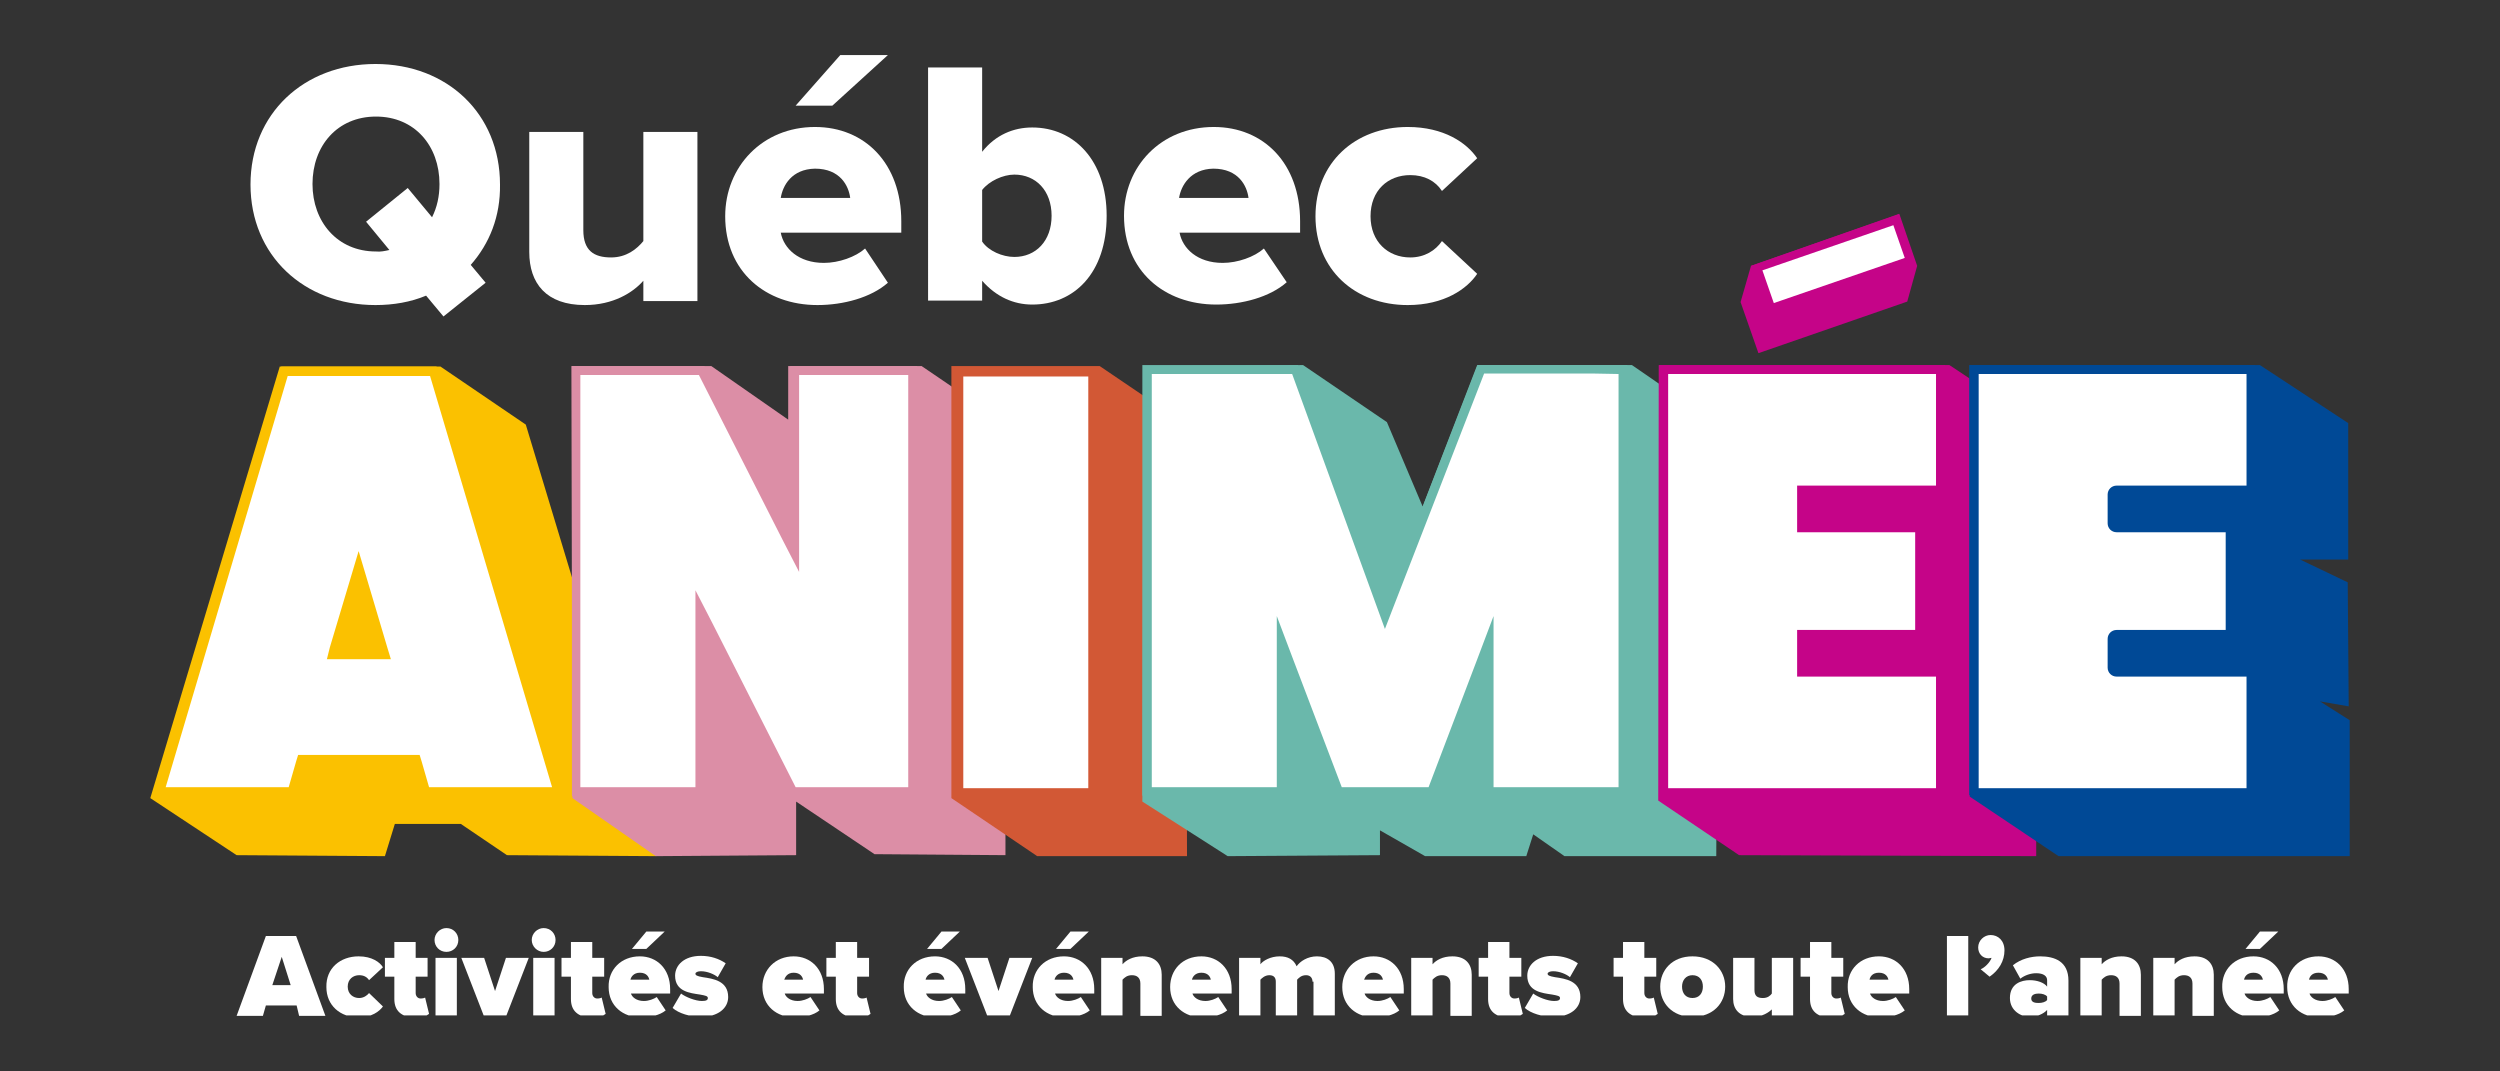 <?xml version="1.0" encoding="utf-8"?>
<!-- Generator: Adobe Illustrator 28.1.0, SVG Export Plug-In . SVG Version: 6.00 Build 0)  -->
<svg version="1.1" id="Calque_1" xmlns="http://www.w3.org/2000/svg" xmlns:xlink="http://www.w3.org/1999/xlink" x="0px" y="0px"
	 viewBox="0 0 504 216" style="enable-background:new 0 0 504 216;" xml:space="preserve">
<rect x="0" y="0" width="504" height="216" fill="#333333" stroke="none"/>
<style type="text/css">
	.st0{clip-path:url(#SVGID_00000011004605820364690780000014253801092784885922_);fill:#FFFFFF;}
	.st1{clip-path:url(#SVGID_00000036218975874701259940000012613139400938495115_);fill:#FFFFFF;}
	.st2{clip-path:url(#SVGID_00000003784113884696531100000000656518828753098917_);fill:#FFFFFF;}
	.st3{clip-path:url(#SVGID_00000090292214888851686430000016953131157390021014_);fill:#FFFFFF;}
	.st4{clip-path:url(#SVGID_00000057838873658548497660000001070820620649942692_);fill:#FFFFFF;}
	.st5{clip-path:url(#SVGID_00000065061527939334597840000018370393486665525688_);fill:#FFFFFF;}
	.st6{fill:#FBC100;}
	.st7{fill:#FFFFFF;}
	.st8{fill:#DC8EA6;}
	.st9{fill:#D25835;}
	.st10{fill:#C50488;}
	.st11{fill:#6AB8AB;}
	.st12{fill:#004996;}
	.st13{clip-path:url(#SVGID_00000011728341497887559790000007016611691016164769_);fill:#FFFFFF;}
	.st14{clip-path:url(#SVGID_00000147905776658881068590000010499132037406349979_);fill:#004996;}
	.st15{clip-path:url(#SVGID_00000131365059616095244460000011110187549781052826_);}
	.st16{enable-background:new    ;}
</style>
<g>
	<g>
		<g>
			<g>
				<defs>
					<rect id="SVGID_1_" x="30.3" y="11.2" width="443.4" height="193.5"/>
				</defs>
				<clipPath id="SVGID_00000005975550940725116400000008736461073158034621_">
					<use xlink:href="#SVGID_1_"  style="overflow:visible;"/>
				</clipPath>
				<path style="clip-path:url(#SVGID_00000005975550940725116400000008736461073158034621_);fill:#FFFFFF;" d="M78.5,50.4l-4.7-5.7
					l8.4-6.8l4.9,5.9c1-2,1.5-4.2,1.5-6.7c0-7.7-5-13.6-12.8-13.6S63,29.4,63,37.1c0,7.6,5,13.6,12.8,13.6
					C76.7,50.8,77.6,50.6,78.5,50.4 M94.9,53.4l3,3.6l-8.5,6.8l-3.5-4.2c-3.1,1.3-6.6,1.9-10.2,1.9c-14.4,0-25.2-10-25.2-24.3
					s10.8-24.3,25.2-24.3s25.1,10,25.1,24.3C100.9,43.6,98.7,49.1,94.9,53.4"/>
			</g>
		</g>
	</g>
</g>
<g>
	<g>
		<g>
			<defs>
				<rect id="SVGID_00000105397063146454990300000008801040213735958189_" x="30.3" y="11.2" width="443.4" height="193.5"/>
			</defs>
			<clipPath id="SVGID_00000170984097250809853720000002063904334582794924_">
				<use xlink:href="#SVGID_00000105397063146454990300000008801040213735958189_"  style="overflow:visible;"/>
			</clipPath>
			<path style="clip-path:url(#SVGID_00000170984097250809853720000002063904334582794924_);fill:#FFFFFF;" d="M129.7,56.6
				c-2.1,2.4-6.1,4.9-11.8,4.9c-7.8,0-11.2-4.4-11.2-10.7V26.6h10.9v19.8c0,4.1,2.1,5.5,5.6,5.5c3.1,0,5.2-1.7,6.5-3.3v-22h10.9
				v34.1h-10.9V56.6z"/>
		</g>
	</g>
</g>
<g>
	<g>
		<g>
			<g>
				<defs>
					<rect id="SVGID_00000027588939398747428310000009714428576174168455_" x="30.3" y="11.2" width="443.4" height="193.5"/>
				</defs>
				<clipPath id="SVGID_00000049194147862151828930000006042427508235016334_">
					<use xlink:href="#SVGID_00000027588939398747428310000009714428576174168455_"  style="overflow:visible;"/>
				</clipPath>
				<path style="clip-path:url(#SVGID_00000049194147862151828930000006042427508235016334_);fill:#FFFFFF;" d="M160.4,21.3l9-10.2
					h9.6l-11.2,10.2H160.4z M157.4,39.9h14c-0.3-2.4-2-5.9-7.1-5.9C159.6,34.1,157.8,37.4,157.4,39.9 M164.3,25.6
					c10.1,0,17.4,7.4,17.4,19v2.3h-24.3c0.6,3.2,3.6,6.1,8.7,6.1c3,0,6.4-1.2,8.3-2.9L179,57c-3.4,3-9,4.5-14.2,4.5
					c-10.5,0-18.6-6.8-18.6-17.9C146.2,33.6,153.7,25.6,164.3,25.6"/>
			</g>
		</g>
	</g>
</g>
<g>
	<g>
		<g>
			<g>
				<defs>
					<rect id="SVGID_00000028317438722732577680000010238186343898404794_" x="30.3" y="11.2" width="443.4" height="193.5"/>
				</defs>
				<clipPath id="SVGID_00000143582610803309103240000001961942634464231310_">
					<use xlink:href="#SVGID_00000028317438722732577680000010238186343898404794_"  style="overflow:visible;"/>
				</clipPath>
				<path style="clip-path:url(#SVGID_00000143582610803309103240000001961942634464231310_);fill:#FFFFFF;" d="M204.5,51.8
					c4.3,0,7.5-3.2,7.5-8.3s-3.2-8.3-7.5-8.3c-2.3,0-5.1,1.3-6.5,3.1v10.4C199.3,50.6,202.1,51.8,204.5,51.8 M187.1,13.6H198v17
					c2.7-3.4,6.3-4.9,10.1-4.9c8.5,0,15,6.7,15,17.8c0,11.6-6.6,17.9-15,17.9c-3.8,0-7.3-1.6-10.1-4.8v4h-10.9V13.6z"/>
			</g>
		</g>
	</g>
</g>
<g>
	<g>
		<g>
			<g>
				<defs>
					<rect id="SVGID_00000077304994702719830640000012034115911863392912_" x="30.3" y="11.2" width="443.4" height="193.5"/>
				</defs>
				<clipPath id="SVGID_00000063593793026833279620000009070157901380105663_">
					<use xlink:href="#SVGID_00000077304994702719830640000012034115911863392912_"  style="overflow:visible;"/>
				</clipPath>
				<path style="clip-path:url(#SVGID_00000063593793026833279620000009070157901380105663_);fill:#FFFFFF;" d="M237.7,39.9h14
					c-0.3-2.4-2-5.9-7.1-5.9C240,34.1,238.1,37.4,237.7,39.9 M244.7,25.6c10.1,0,17.4,7.4,17.4,19v2.3h-24.3
					c0.6,3.2,3.6,6.1,8.7,6.1c3,0,6.4-1.2,8.3-2.9l4.6,6.8c-3.4,3-9,4.5-14.2,4.5c-10.5,0-18.6-6.8-18.6-17.9
					C226.6,33.6,234,25.6,244.7,25.6"/>
			</g>
		</g>
	</g>
</g>
<g>
	<g>
		<g>
			<g>
				<defs>
					<rect id="SVGID_00000137835879661628957490000007953723922307907226_" x="30.3" y="11.2" width="443.4" height="193.5"/>
				</defs>
				<clipPath id="SVGID_00000043453552848205746310000013636011469004155795_">
					<use xlink:href="#SVGID_00000137835879661628957490000007953723922307907226_"  style="overflow:visible;"/>
				</clipPath>
				<path style="clip-path:url(#SVGID_00000043453552848205746310000013636011469004155795_);fill:#FFFFFF;" d="M283.8,25.6
					c7.3,0,11.9,3.2,14,6.3l-7.1,6.6c-1.3-2-3.5-3.2-6.4-3.2c-4.5,0-8,3.1-8,8.3c0,5.1,3.5,8.3,8,8.3c2.9,0,5.1-1.4,6.4-3.3l7.1,6.6
					c-2,3-6.6,6.3-14,6.3c-10.7,0-18.6-7.2-18.6-17.9C265.2,32.8,273.2,25.6,283.8,25.6"/>
			</g>
		</g>
	</g>
</g>
<polygon class="st6" points="56.4,73.9 30.3,160.9 30.3,160.9 47.7,172.4 77.6,172.6 79.6,166.1 92.9,166.1 102.2,172.4 
	132.3,172.6 106,85.6 88.8,73.9 "/>
<path class="st7" d="M67.1,131.9h10.5l-5.3-17.7L67.1,131.9z M85.8,159.6l-1.9-6.5H60.8l-1.9,6.5H32.2l25.1-84.7h30l25.1,84.7H85.8z
	"/>
<path class="st6" d="M68.3,130.9l4.1-13.7l4.1,13.7H68.3z M88,73.9h-2.8H59.5h-2.8L31,160.4h28.5l1.9-6.5h21.8l1.9,6.5h28.5L88,73.9
	z M65.9,132.9h2.4h8.1h2.4l-0.7-2.3L74,116.8l-1.7-5.7l-1.7,5.7l-4.1,13.7L65.9,132.9z M86.7,75.8l24.6,82.9H86.5l-1.5-5.2l-0.4-1.3
	h-1.3H61.4h-1.3l-0.4,1.3l-1.5,5.2H33.4L58,75.8h1.5h25.7H86.7z"/>
<polygon class="st8" points="115.2,73.8 143.4,73.8 158.9,84.6 158.9,73.8 185.8,73.8 202.7,85.3 202.7,172.4 176.3,172.2 
	160.5,161.6 160.5,172.4 132.2,172.6 115.4,160.9 "/>
<polygon class="st7" points="159.9,159.6 141.2,122.6 141.2,159.6 116.2,159.6 116.2,74.8 141.5,74.8 160.2,111.6 160.2,74.8 
	184,74.8 184,159.6 "/>
<path class="st8" d="M184.9,73.8h-25.6v34.1L142,73.8h-26.7l0,0v86.7H142v-34.1l17.3,34.1h25.6L184.9,73.8L184.9,73.8z M183.1,75.6
	v83.1h-22.7l-16.8-33.1l-3.4-6.6v7.4v32.3H117V75.6h23.9l16.8,33.1l3.4,6.6v-7.3V75.6H183.1z"/>
<polygon class="st9" points="191.8,73.8 221.7,73.8 239.1,85.6 239.3,172.6 209.1,172.6 191.8,160.9 "/>
<rect x="193.3" y="75.1" class="st7" width="27" height="84.5"/>
<path class="st9" d="M221.2,74.1h-28.8v86.3h28.8V74.1z M219.4,158.9h-25.2V75.9h25.2V158.9z"/>
<polygon class="st10" points="354.5,71.2 350.9,60.9 353,53.6 382.9,43.1 386.5,53.6 384.5,60.8 "/>
<rect x="354.8" y="49.1" transform="matrix(0.945 -0.326 0.326 0.945 2.814 123.579)" class="st7" width="29.7" height="8.7"/>
<path class="st10" d="M382.8,43.2L353,53.6l3.4,9.9l29.8-10.3L382.8,43.2z M381.7,45.4l2.3,6.6l-26.4,9.1l-2.3-6.6L381.7,45.4z"/>
<polygon class="st11" points="230.5,73.8 262.7,73.6 279.6,85.1 286.8,102.1 297.8,73.6 329,73.6 346.4,85.6 346,172.6 315.4,172.6 
	309.1,168.2 307.7,172.6 287.3,172.6 278.2,167.4 278.2,172.4 247.5,172.6 230.3,161.6 "/>
<polygon class="st7" points="300.2,159.6 300.2,128.9 288.5,159.6 269.8,159.6 258.1,128.9 258.1,159.6 231.2,159.6 231.2,74.6 
	261,74.6 279.1,124.3 298.5,74.6 327.2,74.6 327.2,159.6 "/>
<path class="st11" d="M328.1,73.6h-1.4h-5.8h-23l-18.7,48.2l-17.5-48.2h-24.2h-5.8h-1.4v86.8h1.4h24.4h2.9v-26.7l10.2,26.7h19.9
	l10.2-26.7v26.7h2.9h24.4h1.4L328.1,73.6L328.1,73.6z M326.3,75.4v83.3h-24.1h-1.1v-24.9v-9.6l-3.4,9l-9.7,25.5h-17.5l-9.7-25.5
	l-3.4-9v9.6v24.9h-1.1h-24.1V75.4h5.4h22.9l17.1,47l1.6,4.4l1.7-4.4l18.3-47.1H321L326.3,75.4L326.3,75.4z"/>
<polygon class="st10" points="334.4,73.6 393,73.6 410.5,85.2 410.5,112.8 410.5,172.6 350.6,172.4 334.3,161.4 "/>
<polygon class="st7" points="335.4,159.6 335.4,74.6 391.2,74.6 391.2,98.8 363.2,98.8 363.2,106.3 387,106.3 387,127.8 
	363.2,127.8 363.2,135.4 391.2,135.4 391.2,159.6 "/>
<path class="st10" d="M392.1,73.6h-28h-29.6v26v5.8v23.1v5.8v26H392v-26h-28v-5.8h23.8v-23.1H364v-5.8h28L392.1,73.6L392.1,73.6z
	 M390.3,75.4v22.5h-26.2h-1.8v1.8v5.8v1.8h1.8h22v19.7h-22h-1.8v1.8v5.8v1.8h1.8h26.2v22.5h-54v-24.3v-5.8v-23.1v-5.8V75.4h27.8
	H390.3z"/>
<polygon class="st12" points="397.1,73.6 397.1,160.6 415,172.6 473.7,172.6 473.7,145.2 467.7,141.4 473.5,142.4 473.3,117.4 
	463.7,112.8 473.4,112.8 473.4,85.3 455.6,73.6 "/>
<g>
	<g>
		<g>
			<g>
				<g>
					<defs>
						<rect id="SVGID_00000176029772958021755170000000543031717327517579_" x="30.3" y="11.2" width="443.4" height="193.5"/>
					</defs>
					<clipPath id="SVGID_00000145048945414653553810000009310834025265341325_">
						<use xlink:href="#SVGID_00000176029772958021755170000000543031717327517579_"  style="overflow:visible;"/>
					</clipPath>
					<path style="clip-path:url(#SVGID_00000145048945414653553810000009310834025265341325_);fill:#FFFFFF;" d="M398,159.6v-85
						h55.8v24.3h-27.1c-0.5,0-0.9,0.4-0.9,0.9v5.8c0,0.5,0.4,0.9,0.9,0.9h22.9v21.4h-22.9c-0.5,0-0.9,0.4-0.9,0.9v5.8
						c0,0.5,0.4,0.9,0.9,0.9h27.1v24.3H398V159.6z"/>
				</g>
			</g>
		</g>
	</g>
	<g>
		<g>
			<g>
				<g>
					<defs>
						<rect id="SVGID_00000067223654012909462780000001752937962373723836_" x="30.3" y="11.2" width="443.4" height="193.5"/>
					</defs>
					<clipPath id="SVGID_00000021804402067017935650000002648950705487097762_">
						<use xlink:href="#SVGID_00000067223654012909462780000001752937962373723836_"  style="overflow:visible;"/>
					</clipPath>
					<path style="clip-path:url(#SVGID_00000021804402067017935650000002648950705487097762_);fill:#004996;" d="M454.6,73.6h-28
						H397v26v5.8v23.1v5.8v26h57.5v-26h-28v-5.8h23.8v-23.1h-23.8v-5.8h28L454.6,73.6L454.6,73.6z M452.9,75.4v22.5h-26.2
						c-1,0-1.8,0.8-1.8,1.8v5.8c0,1,0.8,1.8,1.8,1.8h22v19.7h-22c-1,0-1.8,0.8-1.8,1.8v5.8c0,1,0.8,1.8,1.8,1.8h26.2v22.5h-54v-24.3
						v-5.8v-23.1v-5.8V75.4h27.8H452.9z"/>
				</g>
			</g>
		</g>
	</g>
	<g>
		<g>
			<g>
				<g>
					<defs>
						<rect id="SVGID_00000046298035729403578460000014449527842414103172_" x="30.3" y="11.2" width="443.4" height="193.5"/>
					</defs>
					<clipPath id="SVGID_00000149358862704628032180000015265887140266142095_">
						<use xlink:href="#SVGID_00000046298035729403578460000014449527842414103172_"  style="overflow:visible;"/>
					</clipPath>
					<g style="clip-path:url(#SVGID_00000149358862704628032180000015265887140266142095_);">
						<g class="st16">
							<path class="st7" d="M59.8,202.7h-6.2l-0.6,2.1h-5.3l5.9-16.1h6.1l5.9,16.1h-5.3L59.8,202.7z M54.9,198.6h3.7l-1.8-5.7
								L54.9,198.6z"/>
							<path class="st7" d="M72.3,192.8c2.7,0,4.3,1.2,4.9,2.2l-2.8,2.6c-0.4-0.6-1-1-2-1c-1.2,0-2.3,0.8-2.3,2.3
								c0,1.5,1.1,2.3,2.3,2.3c0.9,0,1.6-0.5,2-1l2.8,2.7c-0.7,1-2.3,2.2-4.9,2.2c-3.7,0-6.5-2.4-6.5-6.1
								C65.7,195.2,68.6,192.8,72.3,192.8z"/>
							<path class="st7" d="M79.5,201.4v-4.5h-1.9v-3.8h1.9v-3.2h4.3v3.2h2.4v3.8h-2.4v3.3c0,0.6,0.4,1.1,1,1.1
								c0.4,0,0.8-0.1,0.9-0.2l0.8,3.3c-0.5,0.4-1.5,0.8-2.9,0.8C80.9,205,79.5,203.8,79.5,201.4z"/>
							<path class="st7" d="M87.6,189.5c0-1.3,1.1-2.4,2.4-2.4c1.4,0,2.4,1.1,2.4,2.4c0,1.4-1.1,2.4-2.4,2.4
								C88.6,191.9,87.6,190.8,87.6,189.5z M87.8,193.1h4.3v11.6h-4.3V193.1z"/>
							<path class="st7" d="M93,193.1h4.6l2.2,6.7l2.2-6.7h4.6l-4.5,11.6h-4.6L93,193.1z"/>
							<path class="st7" d="M107.2,189.5c0-1.3,1.1-2.4,2.4-2.4c1.4,0,2.4,1.1,2.4,2.4c0,1.4-1.1,2.4-2.4,2.4
								C108.3,191.9,107.2,190.8,107.2,189.5z M107.5,193.1h4.3v11.6h-4.3V193.1z"/>
							<path class="st7" d="M115.1,201.4v-4.5h-1.9v-3.8h1.9v-3.2h4.3v3.2h2.4v3.8h-2.4v3.3c0,0.6,0.4,1.1,1,1.1
								c0.4,0,0.8-0.1,0.9-0.2l0.8,3.3c-0.5,0.4-1.5,0.8-2.9,0.8C116.5,205,115.1,203.8,115.1,201.4z"/>
							<path class="st7" d="M129,192.8c3.4,0,6.1,2.5,6.1,6.6v0.9h-7.9c0.2,0.7,1.1,1.5,2.6,1.5c1,0,2-0.4,2.6-0.8l1.8,2.7
								c-1.2,1-3.2,1.4-5,1.4c-3.6,0-6.5-2.3-6.5-6.1C122.6,195.5,125.2,192.8,129,192.8z M127.1,197.5h3.8
								c-0.1-0.5-0.5-1.4-1.9-1.4C127.7,196.1,127.2,197,127.1,197.5z M127.4,191.3l2.9-3.5h3.7l-3.7,3.5H127.4z"/>
							<path class="st7" d="M137.3,200.3c0.9,0.7,2.9,1.5,4.2,1.5c0.9,0,1.2-0.2,1.2-0.6c0-0.4-0.5-0.5-1.6-0.7c-2-0.3-5-0.6-5-3.8
								c0-2.1,1.8-4,5.2-4c2,0,3.7,0.6,5,1.5l-1.6,2.8c-0.7-0.6-2.1-1.2-3.4-1.2c-0.6,0-1.1,0.2-1.1,0.5c0,0.3,0.3,0.5,1.5,0.7
								c2,0.3,5.1,0.7,5.1,4c0,2.3-2.1,4-5.5,4c-2.1,0-4.5-0.7-5.7-1.8L137.3,200.3z"/>
							<path class="st7" d="M160,192.8c3.4,0,6.1,2.5,6.1,6.6v0.9h-7.9c0.2,0.7,1.1,1.5,2.6,1.5c1,0,2-0.4,2.6-0.8l1.8,2.7
								c-1.2,1-3.2,1.4-5,1.4c-3.6,0-6.5-2.3-6.5-6.1C153.7,195.5,156.3,192.8,160,192.8z M158.1,197.5h3.8
								c-0.1-0.5-0.5-1.4-1.9-1.4C158.7,196.1,158.3,197,158.1,197.5z"/>
							<path class="st7" d="M168.5,201.4v-4.5h-1.9v-3.8h1.9v-3.2h4.3v3.2h2.4v3.8h-2.4v3.3c0,0.6,0.4,1.1,1,1.1
								c0.4,0,0.8-0.1,0.9-0.2l0.8,3.3c-0.5,0.4-1.5,0.8-2.9,0.8C169.9,205,168.5,203.8,168.5,201.4z"/>
							<path class="st7" d="M188.5,192.8c3.4,0,6.1,2.5,6.1,6.6v0.9h-7.9c0.2,0.7,1.1,1.5,2.6,1.5c1,0,2-0.4,2.6-0.8l1.8,2.7
								c-1.2,1-3.2,1.4-5,1.4c-3.6,0-6.5-2.3-6.5-6.1C182.1,195.5,184.7,192.8,188.5,192.8z M186.6,197.5h3.8
								c-0.1-0.5-0.5-1.4-1.9-1.4C187.2,196.1,186.7,197,186.6,197.5z M186.9,191.3l2.9-3.5h3.7l-3.7,3.5H186.9z"/>
							<path class="st7" d="M194.5,193.1h4.6l2.2,6.7l2.2-6.7h4.6l-4.5,11.6H199L194.5,193.1z"/>
							<path class="st7" d="M214.5,192.8c3.4,0,6.1,2.5,6.1,6.6v0.9h-7.9c0.2,0.7,1.1,1.5,2.6,1.5c1,0,2-0.4,2.6-0.8l1.8,2.7
								c-1.2,1-3.2,1.4-5,1.4c-3.6,0-6.5-2.3-6.5-6.1C208.1,195.5,210.7,192.8,214.5,192.8z M212.6,197.5h3.8
								c-0.1-0.5-0.5-1.4-1.9-1.4C213.2,196.1,212.7,197,212.6,197.5z M212.9,191.3l2.9-3.5h3.7l-3.7,3.5H212.9z"/>
							<path class="st7" d="M229.9,198.3c0-1.2-0.7-1.7-1.7-1.7c-1,0-1.5,0.5-1.9,0.9v7.2H222v-11.6h4.3v1.3c0.7-0.8,2-1.6,4-1.6
								c2.7,0,3.9,1.6,3.9,3.7v8.3h-4.3V198.3z"/>
							<path class="st7" d="M242.2,192.8c3.4,0,6.1,2.5,6.1,6.6v0.9h-7.9c0.2,0.7,1.1,1.5,2.6,1.5c1,0,2-0.4,2.6-0.8l1.8,2.7
								c-1.2,1-3.2,1.4-5,1.4c-3.6,0-6.5-2.3-6.5-6.1C235.9,195.5,238.4,192.8,242.2,192.8z M240.3,197.5h3.8
								c-0.1-0.5-0.5-1.4-1.9-1.4C240.9,196.1,240.4,197,240.3,197.5z"/>
							<path class="st7" d="M264.6,197.9c0-0.7-0.4-1.3-1.3-1.3c-1,0-1.5,0.6-1.8,0.9v7.2h-4.3v-6.8c0-0.7-0.3-1.3-1.3-1.3
								c-0.9,0-1.5,0.6-1.8,0.9v7.2h-4.3v-11.6h4.3v1.3c0.5-0.7,2-1.6,3.9-1.6c1.6,0,2.8,0.6,3.4,2c0.7-1,2.2-2,4.1-2
								c2.1,0,3.6,1.1,3.6,3.5v8.4h-4.3V197.9z"/>
							<path class="st7" d="M276.9,192.8c3.4,0,6.1,2.5,6.1,6.6v0.9h-7.9c0.2,0.7,1.1,1.5,2.6,1.5c1,0,2-0.4,2.6-0.8l1.8,2.7
								c-1.2,1-3.2,1.4-5,1.4c-3.6,0-6.5-2.3-6.5-6.1C270.6,195.5,273.2,192.8,276.9,192.8z M275,197.5h3.8
								c-0.1-0.5-0.5-1.4-1.9-1.4C275.6,196.1,275.2,197,275,197.5z"/>
							<path class="st7" d="M292.4,198.3c0-1.2-0.7-1.7-1.7-1.7c-1,0-1.5,0.5-1.9,0.9v7.2h-4.3v-11.6h4.3v1.3c0.7-0.8,2-1.6,4-1.6
								c2.7,0,3.9,1.6,3.9,3.7v8.3h-4.3V198.3z"/>
							<path class="st7" d="M300,201.4v-4.5h-1.9v-3.8h1.9v-3.2h4.3v3.2h2.4v3.8h-2.4v3.3c0,0.6,0.4,1.1,1,1.1
								c0.4,0,0.8-0.1,0.9-0.2l0.8,3.3c-0.5,0.4-1.5,0.8-2.9,0.8C301.4,205,300,203.8,300,201.4z"/>
							<path class="st7" d="M309.1,200.3c0.9,0.7,2.9,1.5,4.2,1.5c0.9,0,1.2-0.2,1.2-0.6c0-0.4-0.5-0.5-1.6-0.7c-2-0.3-5-0.6-5-3.8
								c0-2.1,1.8-4,5.2-4c2,0,3.7,0.6,5,1.5l-1.6,2.8c-0.7-0.6-2.1-1.2-3.4-1.2c-0.6,0-1.1,0.2-1.1,0.5c0,0.3,0.3,0.5,1.5,0.7
								c2,0.3,5.1,0.7,5.1,4c0,2.3-2.1,4-5.5,4c-2.1,0-4.5-0.7-5.7-1.8L309.1,200.3z"/>
							<path class="st7" d="M327.2,201.4v-4.5h-1.9v-3.8h1.9v-3.2h4.3v3.2h2.4v3.8h-2.4v3.3c0,0.6,0.4,1.1,1,1.1
								c0.4,0,0.8-0.1,0.9-0.2l0.8,3.3c-0.5,0.4-1.5,0.8-2.9,0.8C328.6,205,327.2,203.8,327.2,201.4z"/>
							<path class="st7" d="M334.7,198.9c0-3.3,2.4-6.1,6.5-6.1c4.1,0,6.6,2.8,6.6,6.1c0,3.3-2.4,6.1-6.6,6.1
								C337.1,205,334.7,202.2,334.7,198.9z M343.3,198.9c0-1.3-0.7-2.3-2.1-2.3c-1.3,0-2.1,1-2.1,2.3c0,1.3,0.7,2.3,2.1,2.3
								C342.6,201.2,343.3,200.2,343.3,198.9z"/>
							<path class="st7" d="M357.3,203.4c-0.7,0.7-2,1.6-4,1.6c-2.7,0-3.9-1.6-3.9-3.6v-8.3h4.3v6.5c0,1.2,0.6,1.6,1.7,1.6
								c1,0,1.5-0.5,1.8-0.9v-7.2h4.3v11.6h-4.3V203.4z"/>
							<path class="st7" d="M364.9,201.4v-4.5H363v-3.8h1.9v-3.2h4.3v3.2h2.4v3.8h-2.4v3.3c0,0.6,0.4,1.1,1,1.1
								c0.4,0,0.8-0.1,0.9-0.2l0.8,3.3c-0.5,0.4-1.5,0.8-2.9,0.8C366.3,205,364.9,203.8,364.9,201.4z"/>
							<path class="st7" d="M378.8,192.8c3.4,0,6.1,2.5,6.1,6.6v0.9h-7.9c0.2,0.7,1.1,1.5,2.6,1.5c1,0,2-0.4,2.6-0.8l1.8,2.7
								c-1.2,1-3.2,1.4-5,1.4c-3.6,0-6.5-2.3-6.5-6.1C372.4,195.5,375,192.8,378.8,192.8z M376.9,197.5h3.8
								c-0.1-0.5-0.5-1.4-1.9-1.4C377.4,196.1,377,197,376.9,197.5z"/>
							<path class="st7" d="M392.5,188.7h4.3v16.1h-4.3V188.7z"/>
							<path class="st7" d="M399.3,195.4c0.8-0.3,1.9-1.4,2.2-2.3c-0.1,0-0.4,0.1-0.6,0.1c-1.2,0-2.1-0.9-2.1-2.2
								c0-1.4,1.2-2.5,2.5-2.5c1.5,0,2.8,1.1,2.8,3.1c0,2.1-1.1,4-3,5.3L399.3,195.4z"/>
							<path class="st7" d="M412.7,203.6c-0.7,0.8-2.1,1.4-3.5,1.4c-1.7,0-4-1.2-4-3.8c0-2.9,2.3-3.6,4-3.6c1.5,0,2.9,0.5,3.5,1.3
								v-1.3c0-0.8-0.7-1.4-2.2-1.4c-1.1,0-2.3,0.4-3.2,1.1l-1.5-2.7c1.6-1.3,3.7-1.8,5.5-1.8c2.9,0,5.7,1,5.7,4.9v7h-4.3V203.6z
								 M412.7,200.9c-0.3-0.4-1-0.6-1.7-0.6c-0.7,0-1.5,0.2-1.5,1s0.8,0.9,1.5,0.9c0.7,0,1.4-0.2,1.7-0.6V200.9z"/>
							<path class="st7" d="M427.3,198.3c0-1.2-0.7-1.7-1.7-1.7c-1,0-1.5,0.5-1.9,0.9v7.2h-4.3v-11.6h4.3v1.3c0.7-0.8,2-1.6,4-1.6
								c2.7,0,3.9,1.6,3.9,3.7v8.3h-4.3V198.3z"/>
							<path class="st7" d="M442,198.3c0-1.2-0.7-1.7-1.7-1.7c-1,0-1.5,0.5-1.9,0.9v7.2h-4.3v-11.6h4.3v1.3c0.7-0.8,2-1.6,4-1.6
								c2.7,0,3.9,1.6,3.9,3.7v8.3H442V198.3z"/>
							<path class="st7" d="M454.3,192.8c3.4,0,6.1,2.5,6.1,6.6v0.9h-7.9c0.2,0.7,1.1,1.5,2.6,1.5c1,0,2-0.4,2.6-0.8l1.8,2.7
								c-1.2,1-3.2,1.4-5,1.4c-3.6,0-6.5-2.3-6.5-6.1C447.9,195.5,450.5,192.8,454.3,192.8z M452.4,197.5h3.8
								c-0.1-0.5-0.5-1.4-1.9-1.4C452.9,196.1,452.5,197,452.4,197.5z M452.7,191.3l2.9-3.5h3.7l-3.7,3.5H452.7z"/>
							<path class="st7" d="M467.4,192.8c3.4,0,6.1,2.5,6.1,6.6v0.9h-7.9c0.2,0.7,1.1,1.5,2.6,1.5c1,0,2-0.4,2.6-0.8l1.8,2.7
								c-1.2,1-3.2,1.4-5,1.4c-3.6,0-6.5-2.3-6.5-6.1C461,195.5,463.6,192.8,467.4,192.8z M465.5,197.5h3.8
								c-0.1-0.5-0.5-1.4-1.9-1.4C466,196.1,465.6,197,465.5,197.5z"/>
						</g>
					</g>
				</g>
			</g>
		</g>
	</g>
</g>
</svg>
